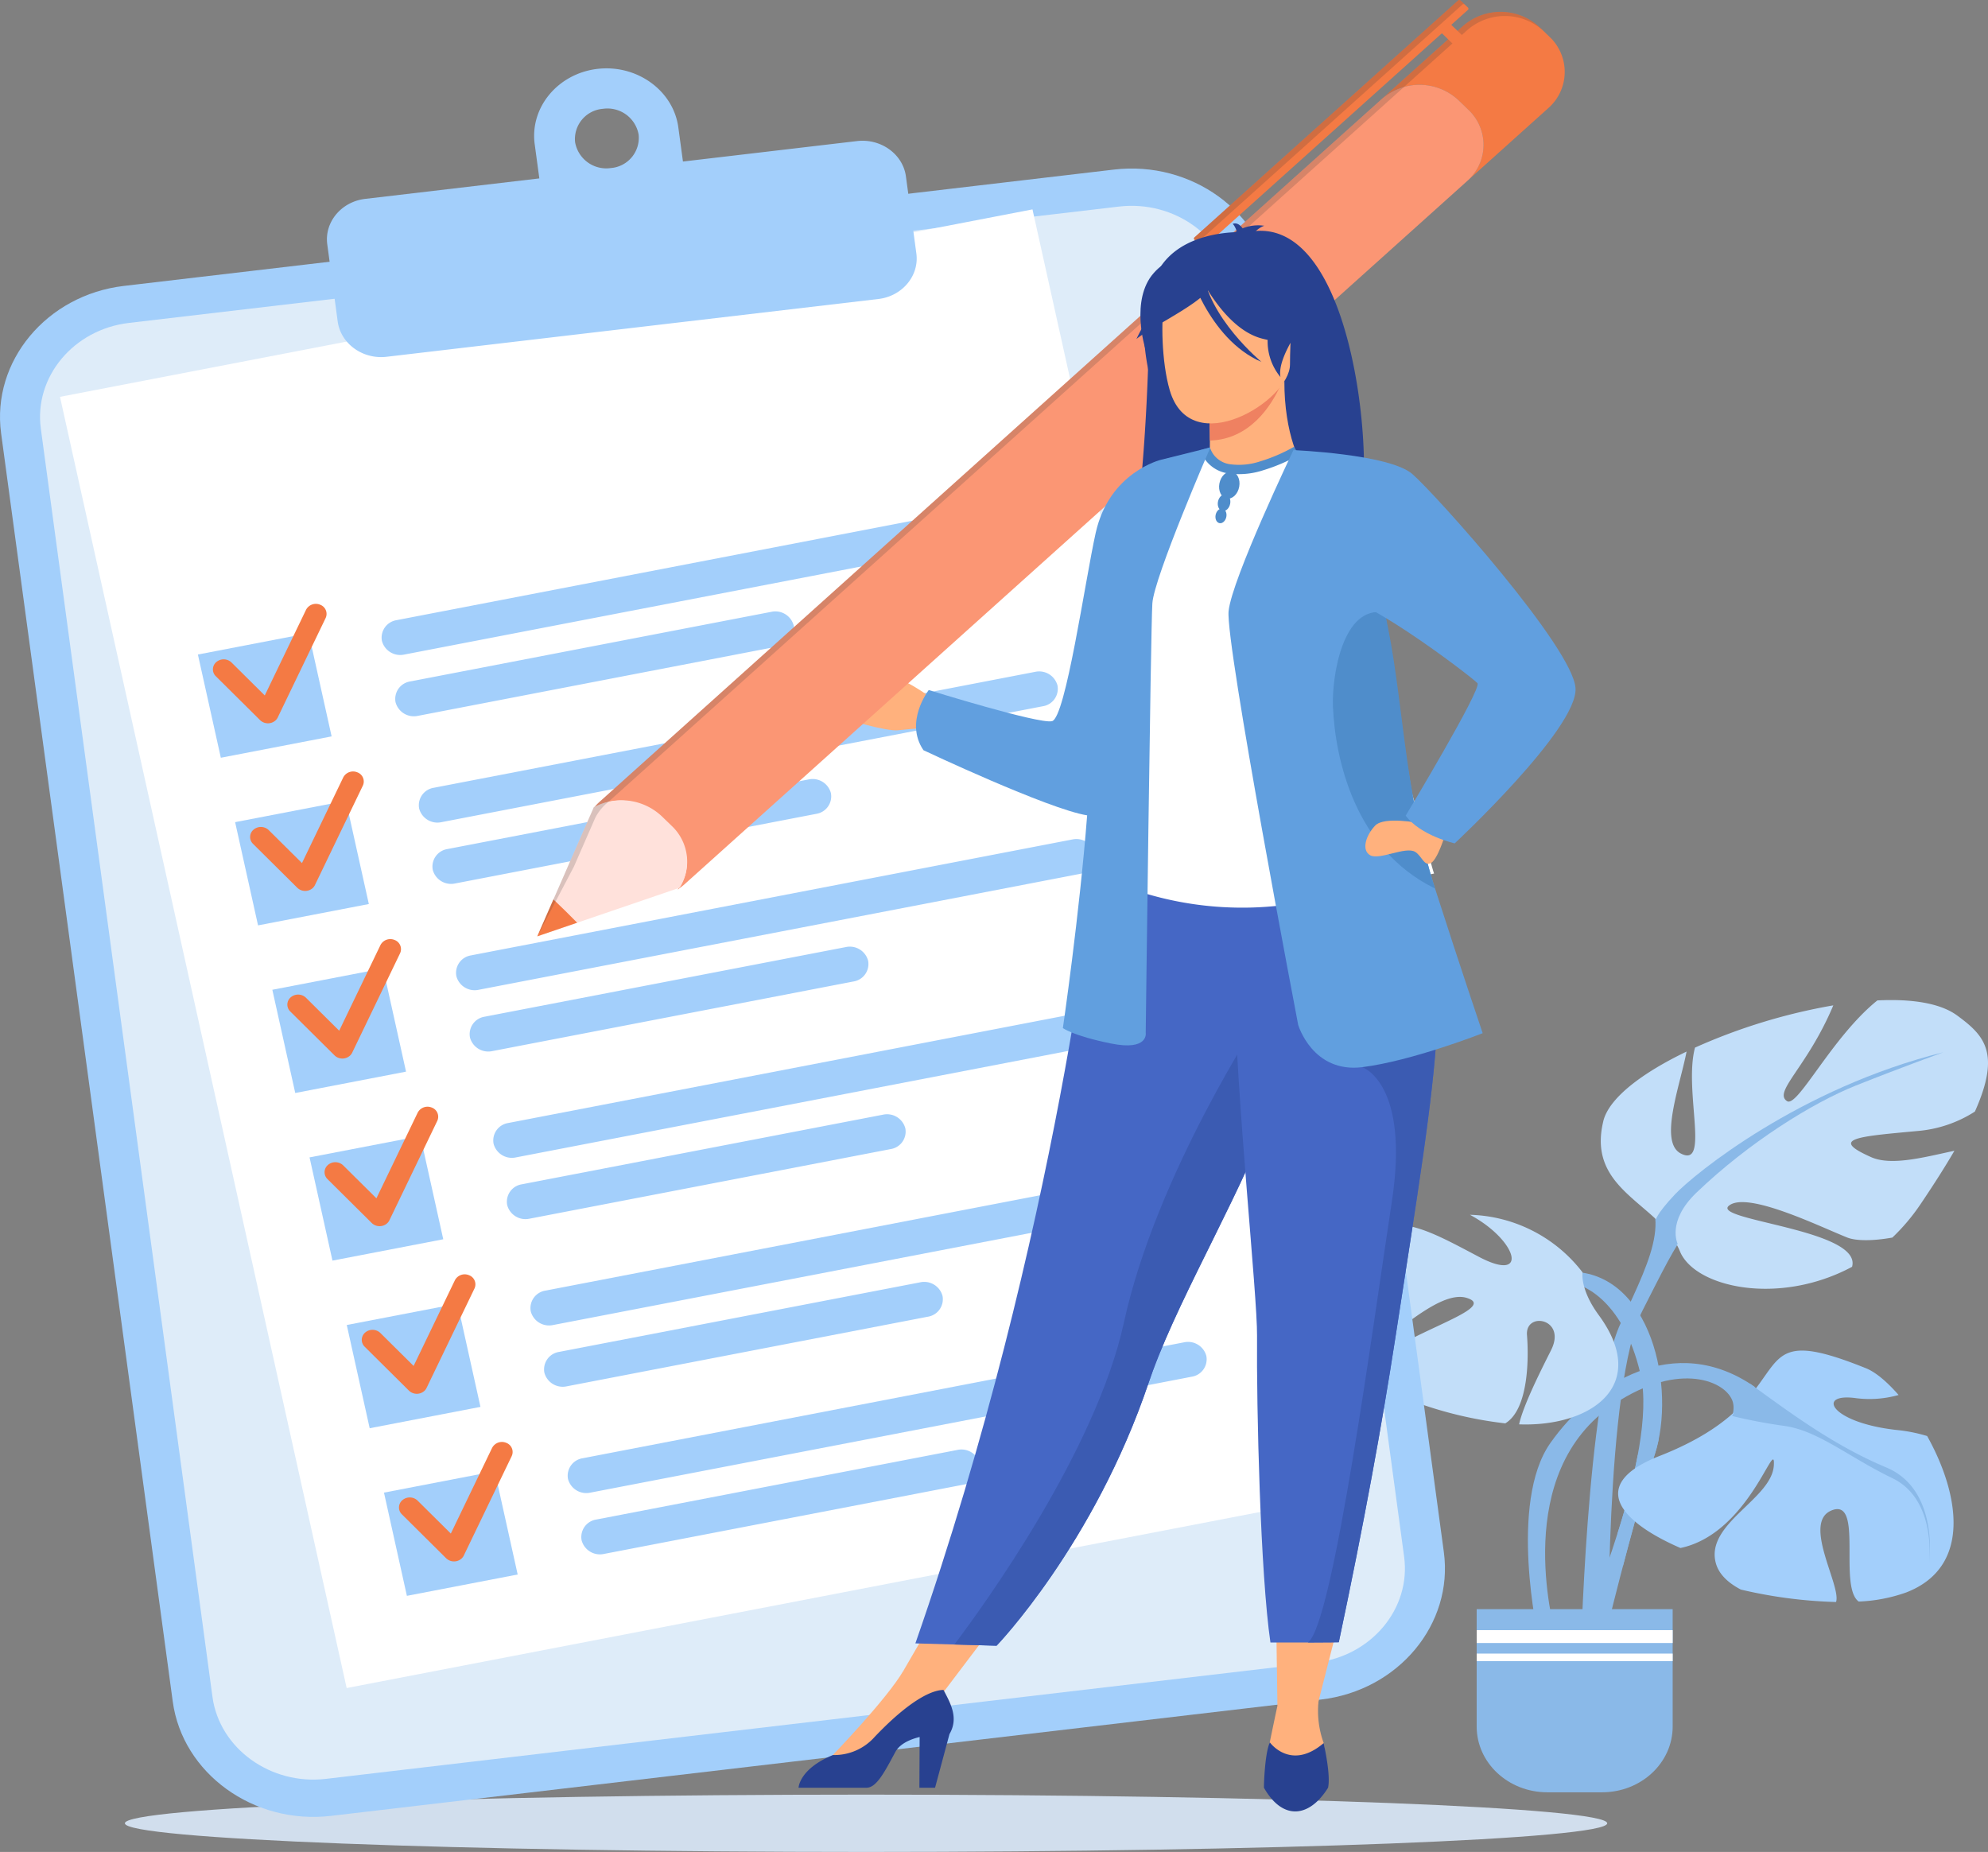 <?xml version="1.0" encoding="UTF-8"?>
<svg xmlns="http://www.w3.org/2000/svg" xmlns:xlink="http://www.w3.org/1999/xlink" id="Group_1140" data-name="Group 1140" width="461.736" height="430.143" viewBox="0 0 461.736 430.143">
  <rect x="0" y="0" width="461.736" height="430.143" fill="#808080" stroke="none"/>
  <defs>
    <clipPath id="clip-path">
      <rect id="Rectangle_144" data-name="Rectangle 144" width="461.736" height="430.143" fill="none"></rect>
    </clipPath>
    <clipPath id="clip-path-2">
      <rect id="Rectangle_143" data-name="Rectangle 143" width="461.736" height="430.144" fill="none"></rect>
    </clipPath>
    <clipPath id="clip-path-3">
      <rect id="Rectangle_142" data-name="Rectangle 142" width="233.79" height="217.477" fill="none"></rect>
    </clipPath>
  </defs>
  <g id="Group_256" data-name="Group 256" clip-path="url(#clip-path)">
    <g id="Group_255" data-name="Group 255" transform="translate(0 -0.001)">
      <g id="Group_254" data-name="Group 254" clip-path="url(#clip-path-2)">
        <path id="Path_587" data-name="Path 587" d="M260.174,1371.045c94.816,0,172.148-2.992,172.148-6.658s-77.332-6.657-172.148-6.657-172.148,2.99-172.148,6.657,77.334,6.658,172.148,6.658" transform="translate(-59.024 -940.901)" fill="#d1deed" fill-rule="evenodd" style="mix-blend-mode: multiply;isolation: isolate"></path>
        <path id="Path_588" data-name="Path 588" d="M1125.31,886.77c10.709,9.109,6.053,18.223-1.861,35.148s-9.312,79.415-9.312,79.415l6.515-.869s-.934-64.225,7.915-81.585,12.582-26.034,20.5-20.394-23.754-11.715-23.754-11.715" transform="translate(-747.056 -614.527)" fill="#8ab9e8" fill-rule="evenodd"></path>
        <path id="Path_589" data-name="Path 589" d="M1129.028,784.764c1.292-5.4,9.023-11.245,19.353-16.2-1.54,7.965-6.456,20.989-1.368,23.661,6.878,3.6.67-14.583,3.321-24.577a134.415,134.415,0,0,1,32.121-9.816.407.407,0,0,0-.04.111c-6.056,14.321-13.97,19.963-10.711,22.129,2.446,1.635,10.432-14.9,20.988-23.386,7.915-.393,14.616.6,18.573,3.53,6.126,4.518,10.236,8.526,4.081,22.284a29.029,29.029,0,0,1-13.374,4.518c-13.967,1.3-20.495,1.733-10.708,6.075,4.789,2.126,12.806-.118,19.324-1.489-2.107,3.623-4.71,7.726-7.864,12.4a46.81,46.81,0,0,1-6.549,7.762c-4.5.806-8.427.813-10.5-.018-6.515-2.6-23.281-10.849-27.472-7.375-4.1,3.4,31.048,5.549,28.614,14.183-17.043,9.147-36.538,4.8-39.983-3.6-4.637-11.277-21.72-13.934-17.8-30.19" transform="translate(-756.653 -524.322)" fill="#c2def9" fill-rule="evenodd"></path>
        <path id="Path_590" data-name="Path 590" d="M1129.827,1036.782c-18.635-13.022-37.721-.871-47.508,13.017s-2.8,45.129-2.8,45.129,3.733,0,3.733-1.3-10.248-36.883,13.965-52.943c15.152-10.04,26.078-5.2,27.477-.431s-6.055,13.452-6.055,13.452Z" transform="translate(-722.229 -714.635)" fill="#8ab9e8" fill-rule="evenodd"></path>
        <path id="Path_591" data-name="Path 591" d="M1105.371,962.149c18.635,0,24.688,26.9,19.56,42.525s-12.108,44.7-12.108,44.7l-4.656-4.338s17.7-40.791,13.505-59.019-14.43-21.263-16.3-21.263,0-2.6,0-2.6" transform="translate(-740.625 -666.765)" fill="#8ab9e8" fill-rule="evenodd"></path>
        <path id="Path_592" data-name="Path 592" d="M1144.956,1092.4a13.364,13.364,0,0,1,4.9-3.843,31.093,31.093,0,0,1-.965,3.719c-2.334,7.12-5.047,17.029-7.328,25.71-.2-1.111-.525-2.825-1.009-5.467-.124-.624-.2-1.3-.276-2.019a156.382,156.382,0,0,0,4.677-18.1" transform="translate(-764.585 -754.362)" fill="#8ab9e8" fill-rule="evenodd"></path>
        <path id="Path_593" data-name="Path 593" d="M1150.343,1046.261c35.389-13.887,16.745-32.942,47.95-20.356,2.2.884,4.87,3.121,7.552,6.2a24.84,24.84,0,0,1-9.889.74c-9.312-1.3-6.051,5.642,9.326,7.377a36.893,36.893,0,0,1,7.195,1.415c7.328,13.106,10.627,30.345-4.873,36.336a37.17,37.17,0,0,1-11.028,2.11c-4.782-3.539,1.171-24.03-6.208-21.2-7.073,2.717,2.229,17.566.953,21.307a108.806,108.806,0,0,1-22.108-2.888c-2.927-1.528-5.168-3.576-5.848-6.267-2.333-9.116,13.033-14.756,13.505-22.568.422-7.18-5.64,15.8-21.687,19.181-14.523-6.317-21.388-14.9-4.842-21.387" transform="translate(-764.876 -708.099)" fill="#a3cffb" fill-rule="evenodd"></path>
        <path id="Path_594" data-name="Path 594" d="M977.76,950.51c3.731-7.375-6.055-9.114-5.583-3.474.4,5,.453,17.153-5.045,20.461a90.832,90.832,0,0,1-32.161-9.951,3.489,3.489,0,0,1,.413-2.262c4.191-7.812,31.205-14.319,22.816-16.922-6.67-2.077-18.378,10.165-27.8,16.329-5.662-4-9.454-8.774-9.454-14.1,0-7.21,9.4-15.371,21.563-19.272,5.469.516,10.556,3.3,18.492,7.495,11.726,6.193,9.014-3.821-2.077-9.761a34.108,34.108,0,0,1,26.159,13.375s-.667,3.891,3.752,9.914c12.053,16.42-1.862,26.005-18.492,25.383.946-4.327,4.851-12.118,7.421-17.216" transform="translate(-617.515 -636.9)" fill="#c2def9" fill-rule="evenodd"></path>
        <path id="Path_595" data-name="Path 595" d="M1225.215,1046.665c9.107,6.56,19.222,14.228,31.638,19.433s9.939,22.182,9.939,22.182,1.862-14.659-8.489-19.674-17.177-10.994-25.039-12.148a122.039,122.039,0,0,1-12.222-2.315s2.489-4.631,1.04-6.366,3.134-1.111,3.134-1.111" transform="translate(-818.738 -725.258)" fill="#8ab9e8" fill-rule="evenodd"></path>
        <path id="Path_596" data-name="Path 596" d="M1233.874,796.094c-33.32,8.292-57.741,28.16-62.306,32.982s-4.553,6.171-4.553,6.171l3.526,6.171,1.655-.773s-2.694-5.2,4.348-11.955c12.139-11.644,26.909-20.832,37.051-24.881s20.28-7.715,20.28-7.715" transform="translate(-782.512 -551.689)" fill="#8ab9e8" fill-rule="evenodd"></path>
        <path id="Path_597" data-name="Path 597" d="M1057.375,1259.957h12.732c9.057,0,16.394-6.837,16.394-15.274v-27.258h-45.523v27.258c0,8.436,7.34,15.274,16.4,15.274" transform="translate(-698.002 -843.67)" fill="#8ab9e8" fill-rule="evenodd"></path>
        <rect id="Rectangle_139" data-name="Rectangle 139" width="45.523" height="2.986" transform="translate(342.977 378.626)" fill="#fff"></rect>
        <rect id="Rectangle_140" data-name="Rectangle 140" width="45.523" height="1.757" transform="translate(342.977 384.071)" fill="#fff"></rect>
        <path id="Path_598" data-name="Path 598" d="M28.78,154.769l229.953-27.022c17.951-2.11,34.491,9.849,36.755,26.578L335.35,448.854c2.265,16.729-10.573,32.138-28.524,34.248L76.878,510.124c-17.953,2.108-34.5-9.851-36.758-26.578L.259,189.018c-2.264-16.729,10.571-32.138,28.521-34.249" transform="translate(0 -88.36)" fill="#a3cffb" fill-rule="evenodd"></path>
        <path id="Path_599" data-name="Path 599" d="M48.87,182.924,278.821,155.9c12.878-1.513,24.743,7.066,26.367,19.066L345.048,469.5c1.624,12-7.583,23.058-20.461,24.57L94.637,521.086c-12.878,1.515-24.743-7.066-26.369-19.065L28.409,207.494c-1.626-12,7.581-23.058,20.461-24.57" transform="translate(-18.924 -107.92)" fill="#deecf9" fill-rule="evenodd"></path>
        <path id="Path_1049" data-name="Path 1049" d="M0,0,230.007,3.121l4.447,307.168L4.447,307.168Z" transform="translate(13.936 92.173) rotate(-11.688)" fill="#fff"></path>
        <path id="Path_600" data-name="Path 600" d="M139.506,483.986l25.734-4.96L170.564,503l-25.732,4.96Zm43.221,194.66,25.732-4.963,5.321,23.979-25.732,4.958Zm-8.644-38.933,25.732-4.958,5.321,23.975-25.73,4.961Zm-8.644-38.931,25.732-4.96,5.323,23.977-25.732,4.96Zm-8.644-38.931,25.732-4.96,5.323,23.975-25.732,4.96Zm-8.644-38.933,25.732-4.958,5.326,23.975-25.732,4.96Z" transform="translate(-93.542 -331.962)" fill="#a3cffb" fill-rule="evenodd"></path>
        <path id="Path_601" data-name="Path 601" d="M272.457,408.207,412.143,381.28a4.4,4.4,0,0,1,5.175,3.167v0a4.107,4.107,0,0,1-3.4,4.823L274.23,416.2a4.4,4.4,0,0,1-5.175-3.17,4.109,4.109,0,0,1,3.4-4.822m43.218,194.659,139.686-26.927a4.393,4.393,0,0,1,5.176,3.168,4.108,4.108,0,0,1-3.4,4.822L317.448,610.856a4.394,4.394,0,0,1-5.175-3.17,4.1,4.1,0,0,1,3.4-4.82m3.161,14.236a4.11,4.11,0,0,0-3.4,4.823,4.4,4.4,0,0,0,5.178,3.168l83.9-16.171a4.108,4.108,0,0,0,3.4-4.822,4.4,4.4,0,0,0-5.175-3.17Zm-11.805-53.17,139.686-26.927a4.4,4.4,0,0,1,5.176,3.17,4.105,4.105,0,0,1-3.4,4.822L308.8,571.925a4.393,4.393,0,0,1-5.175-3.17,4.107,4.107,0,0,1,3.4-4.823m3.161,14.237a4.107,4.107,0,0,0-3.4,4.823,4.4,4.4,0,0,0,5.175,3.172l83.9-16.174a4.11,4.11,0,0,0,3.4-4.822v0A4.4,4.4,0,0,0,394.089,562ZM298.387,525l139.686-26.927a4.393,4.393,0,0,1,5.175,3.17,4.1,4.1,0,0,1-3.4,4.82L300.161,532.994a4.393,4.393,0,0,1-5.173-3.17,4.1,4.1,0,0,1,3.4-4.822m3.161,14.236a4.1,4.1,0,0,0-3.4,4.823v0a4.391,4.391,0,0,0,5.173,3.167l83.9-16.171a4.11,4.11,0,0,0,3.4-4.822,4.392,4.392,0,0,0-5.175-3.17Zm-11.805-53.169,139.688-26.927a4.4,4.4,0,0,1,5.173,3.17v0a4.105,4.105,0,0,1-3.4,4.822L291.516,494.061a4.392,4.392,0,0,1-5.173-3.167v0a4.105,4.105,0,0,1,3.4-4.822m3.161,14.239a4.105,4.105,0,0,0-3.4,4.822,4.393,4.393,0,0,0,5.173,3.17l83.9-16.174a4.1,4.1,0,0,0,3.4-4.823,4.393,4.393,0,0,0-5.173-3.169ZM281.1,447.138,420.787,420.21a4.4,4.4,0,0,1,5.175,3.17,4.106,4.106,0,0,1-3.4,4.823L282.872,455.129a4.393,4.393,0,0,1-5.173-3.167,4.108,4.108,0,0,1,3.4-4.825m3.161,14.236a4.11,4.11,0,0,0-3.4,4.825,4.4,4.4,0,0,0,5.175,3.17l83.9-16.174a4.107,4.107,0,0,0,3.4-4.822h0a4.392,4.392,0,0,0-5.173-3.17Zm-8.642-38.929a4.106,4.106,0,0,0-3.4,4.821,4.4,4.4,0,0,0,5.175,3.172l83.9-16.173a4.108,4.108,0,0,0,3.4-4.822,4.4,4.4,0,0,0-5.175-3.172Z" transform="translate(-180.348 -264.166)" fill="#a3cffb" fill-rule="evenodd"></path>
        <path id="Path_602" data-name="Path 602" d="M239.356,82.026,279.8,77.272l-1.075-7.939c-1.156-8.548,5.4-16.425,14.575-17.5s17.627,5.034,18.783,13.581l1.075,7.939L353.594,68.6c5.545-.651,10.654,3.041,11.352,8.208L367.368,94.7c.7,5.167-3.266,9.925-8.809,10.578L244.319,118.7c-5.545.651-10.651-3.041-11.352-8.208L230.547,92.6c-.7-5.167,3.263-9.925,8.809-10.576m55.2-20.914a7.048,7.048,0,0,0-6.451,7.744,7.352,7.352,0,0,0,8.313,6.009,7.045,7.045,0,0,0,6.449-7.744,7.35,7.35,0,0,0-8.31-6.009" transform="translate(-154.534 -35.832)" fill="#a3cffb" fill-rule="evenodd"></path>
        <path id="Path_603" data-name="Path 603" d="M150.765,473.665a2.218,2.218,0,0,1,.117-3.292,2.632,2.632,0,0,1,3.536.107l7.714,7.652,9.588-19.9a2.575,2.575,0,0,1,3.3-1.166,2.267,2.267,0,0,1,1.254,3.076L165.2,483.128a2.289,2.289,0,0,1-.617.846,2.637,2.637,0,0,1-3.535-.109Zm8.644,38.933a2.22,2.22,0,0,1,.117-3.294,2.635,2.635,0,0,1,3.535.109l7.714,7.652,9.588-19.9a2.574,2.574,0,0,1,3.3-1.168,2.266,2.266,0,0,1,1.251,3.077l-11.073,22.986a2.348,2.348,0,0,1-.618.846,2.632,2.632,0,0,1-3.535-.109Zm34.574,155.729a2.218,2.218,0,0,1,.117-3.292,2.629,2.629,0,0,1,3.533.107l7.714,7.652,9.588-19.9a2.579,2.579,0,0,1,3.3-1.169,2.265,2.265,0,0,1,1.254,3.078l-11.076,22.984a2.279,2.279,0,0,1-.615.846,2.638,2.638,0,0,1-3.538-.106Zm-8.644-38.933a2.22,2.22,0,0,1,.117-3.292,2.629,2.629,0,0,1,3.533.109l7.716,7.65,9.586-19.9a2.575,2.575,0,0,1,3.3-1.168,2.263,2.263,0,0,1,1.254,3.076l-11.076,22.987a2.257,2.257,0,0,1-.615.846,2.632,2.632,0,0,1-3.535-.109ZM176.7,590.462a2.219,2.219,0,0,1,.114-3.292,2.633,2.633,0,0,1,3.535.106l7.717,7.652,9.586-19.9a2.577,2.577,0,0,1,3.3-1.169,2.265,2.265,0,0,1,1.252,3.077l-11.071,22.986a2.3,2.3,0,0,1-.62.847,2.632,2.632,0,0,1-3.535-.109Zm-8.644-38.933a2.22,2.22,0,0,1,.114-3.292,2.634,2.634,0,0,1,3.536.107L179.42,556l9.588-19.9a2.575,2.575,0,0,1,3.3-1.169,2.27,2.27,0,0,1,1.254,3.079L182.49,560.992a2.34,2.34,0,0,1-.62.846,2.634,2.634,0,0,1-3.533-.109Z" transform="translate(-100.639 -316.6)" fill="#f47a44" fill-rule="evenodd"></path>
        <path id="Path_604" data-name="Path 604" d="M608.519,517.582s-7.371-5.611-10.017-5.642-7.681-1.259-7.481-.458,4.434,1.846,3.707,2.219-6.885-1.173-8.606-.249-5.757,4.75-2.515,6.418,12.973,4.316,15.49,4.012,8.206-.682,8.206-.682Z" transform="translate(-390.503 -354.267)" fill="#ffb17d" fill-rule="evenodd"></path>
        <path id="Path_605" data-name="Path 605" d="M924.254,8.568,921.927,6.32a13.273,13.273,0,0,0-17.775-.3l-1.28,1.151-1.457-1.406L905.274,2.3a.362.362,0,0,0,.009-.538L903.576.113A.428.428,0,0,0,903,.1l-61.24,55.029a.367.367,0,0,0-.012.538l1.707,1.648a.434.434,0,0,0,.579.011l55.2-49.6,1.454,1.4L885.3,22.958a13.27,13.27,0,0,1,17.774.3l2.327,2.248a11.19,11.19,0,0,1-.322,16.562l18.85-16.94a11.188,11.188,0,0,0,.324-16.562" transform="translate(-564.337 0.003)" fill="#f47a44" fill-rule="evenodd"></path>
        <path id="Path_606" data-name="Path 606" d="M621.568,69.961l-2.327-2.248a13.27,13.27,0,0,0-17.774-.3L419.747,230.7a11.948,11.948,0,0,0-1.413,1.51c4.959-3.13,11.247-2.077,15.538,2.07l2.327,2.248c4.291,4.147,5.192,10.041,1.654,14.545a12.506,12.506,0,0,0,1.674-1.264L621.246,86.523a11.19,11.19,0,0,0,.322-16.562" transform="translate(-280.503 -44.451)" fill="#fb9674" fill-rule="evenodd"></path>
        <path id="Path_607" data-name="Path 607" d="M378.756,637.063l7.5-17.138,5.626-12.848a13.625,13.625,0,0,1,15.724,2.039l2.379,2.3a11.418,11.418,0,0,1,1.855,14.352L397.408,630.7Z" transform="translate(-253.965 -419.585)" fill="#ffe1db" fill-rule="evenodd"></path>
        <path id="Path_608" data-name="Path 608" d="M382.507,680.47q2.9,2.749,5.511,5.407l-9.264,3.163Z" transform="translate(-253.965 -471.562)" fill="#f47a44" fill-rule="evenodd"></path>
        <g id="Group_253" data-name="Group 253" transform="translate(124.791 0.001)" opacity="0.19">
          <g id="Group_252" data-name="Group 252">
            <g id="Group_251" data-name="Group 251" clip-path="url(#clip-path-3)">
              <path id="Path_609" data-name="Path 609" d="M612.547,7.28l-.991-.959a13.272,13.272,0,0,0-17.775-.3L592.5,7.171l.994.958,1.277-1.148a13.271,13.271,0,0,1,17.775.3M594.191,1.067a.433.433,0,0,0-.573,0L532.38,56.093a.361.361,0,0,0-.019.531l-.987-.953a.367.367,0,0,1,.012-.538L592.627.1a.429.429,0,0,1,.577.009Zm-3.877,8.068L574.929,22.958,393.21,186.246a12.189,12.189,0,0,0-1.1,1.124c-.076.04-.15.08-.224.12l-5.626,12.848-3.752,8.568-3.752,8.57,8.5-16.178,5-11.429a11.484,11.484,0,0,1,3.049-3.654L575.92,23.917l15.387-13.823Z" transform="translate(-378.756 0.002)" fill="#373435" fill-rule="evenodd"></path>
            </g>
          </g>
        </g>
        <path id="Path_610" data-name="Path 610" d="M823.757,199.618s3.962,24.046,4.677,33.471c.358,4.74.875,8.55-2.322,11.737,0,0,7.96.724,10.663-1.333a6.814,6.814,0,0,1-1.02,1.455s8.9.3,12.58-2.292c5.578-3.516,1.888-73.47-24.893-67.711,0,0-24.705-1.959-22.753,20.625-.415,26.827-2.727,49.969-4.656,54.64,2.777,1.482,9.49-3.392,10.32-5.529.734-1.893,1.139-4.1,1.354-4.656,0,0-.877,6.48-1.28,6.88,0,0,9.981-1.051,14.254-4.054,4.255-3,4.293-38.573,3.075-43.234" transform="translate(-533.761 -121.002)" fill="#284190" fill-rule="evenodd"></path>
        <path id="Path_611" data-name="Path 611" d="M910.442,290.9c-.081-.271-.155-.531-.224-.788a18.228,18.228,0,0,0,.668-7.948c2.412-1.979,7.633-.289,12.048.966,1.926,16.571,1.91,33.347.841,34.586-2.224,2.594-7.6,2.293-7.6,2.293a8.108,8.108,0,0,0,.615-1.455c-1.633,2.057-6.444,1.333-6.444,1.333,1.931-3.185,1.619-7,1.4-11.738-.186-4.063-.737-10.847-1.3-17.249" transform="translate(-610.324 -194.906)" fill="#284190" fill-rule="evenodd"></path>
        <path id="Path_612" data-name="Path 612" d="M664.334,1098.809l2.949-.467,0-.006-2.946.471Z" transform="translate(-445.453 -761.142)" fill="#636466" fill-rule="evenodd"></path>
        <path id="Path_613" data-name="Path 613" d="M802.583,325.406h53.157c-3.8-8.879-9.249-15.3-13.386-16.087-2.2-.544-5.938-8.987-5.891-20.95l-1,1.2-16.692,3.081s.376,4.9.391,9.51c.014,3.845-.21,7.752-1.149,8.212-1.2.1-2.294.3-2.294.3s-9.056,5.924-13.135,14.727" transform="translate(-538.152 -199.838)" fill="#ffb17d" fill-rule="evenodd"></path>
        <path id="Path_614" data-name="Path 614" d="M851.712,295.366s.377,4.9.391,9.507c9.345-.247,14.28-8.186,16.3-12.588Z" transform="translate(-571.094 -202.551)" fill="#ef8161" fill-rule="evenodd"></path>
        <path id="Path_615" data-name="Path 615" d="M849.047,225.605c.019-12.83,2.88-21.425-11.228-22.184s-16.859,4.134-17.985,8.414c-.7,2.659-.706,12.961,1.295,19.748,4.894,16.589,27.909,2.37,27.918-5.978" transform="translate(-549.434 -140.914)" fill="#ffb17d" fill-rule="evenodd"></path>
        <path id="Path_616" data-name="Path 616" d="M915.26,1211.731l-6.182,24.261-9.259-.051-.339-24.21Z" transform="translate(-603.124 -839.724)" fill="#ffb17d" fill-rule="evenodd"></path>
        <path id="Path_617" data-name="Path 617" d="M661.272,1207.9l-17.589,23.224-6.851-8.2,10.584-18.217Z" transform="translate(-427.012 -834.856)" fill="#ffb17d" fill-rule="evenodd"></path>
        <path id="Path_618" data-name="Path 618" d="M645.3,831.121l9.056.258,9.805.28S686.8,808.166,699.5,770.51c.3-.873.608-1.761.939-2.659,6.952-18.884,21.36-42.594,28.955-64.052,1.206-3.416,2.293-6.633,3.266-9.678.312-.975.618-1.931.906-2.874,5.6-18.12,7.218-30.013,8.711-42.727l-54.838.413s-8.851,86.79-42.145,182.189" transform="translate(-432.688 -449.42)" fill="#4567c5" fill-rule="evenodd"></path>
        <path id="Path_619" data-name="Path 619" d="M780.343,404.753c.138,24.313-3.828,34.746-3.828,34.746a78.551,78.551,0,0,0,51.383,2.932c.329-.1,23.1-4.94,23.1-4.94-.467-.986-4.62-17.369-5.073-18.275-5.893-11.784-10.365-16.955-11.066-20.58a71.752,71.752,0,0,1-.677-20.368,153.888,153.888,0,0,1,6.765-31.994c-7.6-1.611-14.723-4.443-22.638-7.208-1.821,2.113-7.385,4.323-12.21,4.22-5.56-.113-7.361-2.33-7.075-4.751-5.922,3.07-10.647,5.973-10.647,5.973-5.035,8.148-15.245,16.06-15.984,28.56-.184,3.074,7.941,31.005,7.945,31.685" transform="translate(-517.91 -234.602)" fill="#fff" fill-rule="evenodd"></path>
        <path id="Path_620" data-name="Path 620" d="M869.132,339.923a41.253,41.253,0,0,1-8.4,3.594,17.969,17.969,0,0,1-8.146.693,7.98,7.98,0,0,1-5.5-3.521,8.262,8.262,0,0,1-.875-1.868l2.217-.633a6.365,6.365,0,0,0,.658,1.4,5.721,5.721,0,0,0,3.955,2.5,15.558,15.558,0,0,0,7.009-.642,38.745,38.745,0,0,0,7.9-3.392Z" transform="translate(-567.407 -234.271)" fill="#4f8dcb" fill-rule="evenodd"></path>
        <path id="Path_621" data-name="Path 621" d="M905.185,1286.336a21.84,21.84,0,0,0,1.177,9.943s1.516,6.438-5.285,6.555-8.468-.48-7.7-4.423,2.231-10.769,2.231-10.769Z" transform="translate(-598.918 -891.425)" fill="#ffb17d" fill-rule="evenodd"></path>
        <path id="Path_622" data-name="Path 622" d="M891.006,1328.722c4.322,7.6,10.482,7.053,14.893,0,.61-2.857-.739-8.941-.961-10.112-.017-.089-.031-.151-.043-.2a.321.321,0,0,0-.012-.062c-7.693,6.57-12.511-.171-12.511-.171s-.012.022-.016.035c-1.128,2.577-1.366,9.5-1.35,10.508" transform="translate(-597.441 -913.492)" fill="#284190" fill-rule="evenodd"></path>
        <path id="Path_623" data-name="Path 623" d="M587.085,1283.606s12.537-12.968,16.387-19.563l9.321,4.449-20.838,18.233-4.875-.593Z" transform="translate(-393.652 -875.976)" fill="#ffb17d" fill-rule="evenodd"></path>
        <path id="Path_624" data-name="Path 624" d="M562.928,1301.249H578.7c2.322,0,4.177-3.587,6.68-8.25,1.022-1.91,3.318-2.957,5.674-3.537l-.06,11.787h3.64l3.35-12.462c2.222-3.8.177-7.253-1.385-10.252-1.816-.006-6.7,1.155-15.967,10.876a12.526,12.526,0,0,1-9.741,4.238c-.045.024-.091.047-.138.067-7.7,3.227-7.824,7.533-7.824,7.533" transform="translate(-377.457 -886.019)" fill="#284190" fill-rule="evenodd"></path>
        <path id="Path_625" data-name="Path 625" d="M672.786,914.939l9.8.28s22.643-23.493,35.344-61.149q.444-1.309.939-2.659c6.952-18.883,21.36-42.594,28.955-64.052,1.207-3.416,2.293-6.633,3.266-9.678.312-.975.618-1.931.906-2.874l-8.076-5.709S719.68,805.681,712.175,840.1c-6.52,29.906-32.631,65.885-39.389,74.834" transform="translate(-451.12 -532.981)" fill="#3b5bb2" fill-rule="evenodd"></path>
        <path id="Path_626" data-name="Path 626" d="M875.181,821.39c-.138,16.74.77,55.229,3.111,71.165h8.682c4.8,0,7.195-.062,7.195-.062,5.869-27.707,10.045-50.631,13.086-70.387,2.5-16.211,4.713-30.108,6.415-42.067,1.716-12.044,2.913-22.127,3.338-30.643.066-1.342.117-2.648.143-3.914s.033-2.508.024-3.71l-47.38-4.307c.6,29.337,5.466,74.195,5.388,83.926" transform="translate(-583.218 -511.059)" fill="#4567c5" fill-rule="evenodd"></path>
        <path id="Path_627" data-name="Path 627" d="M921.94,919.487c4.8,0,7.195-.062,7.195-.062,5.869-27.706,10.046-50.631,13.085-70.387,2.5-16.211,4.713-30.108,6.415-42.067,1.717-12.044,2.913-22.127,3.338-30.643l-17.386,9.529s11.1,3.649,6.863,31.261-13.617,98.461-19.51,102.37" transform="translate(-618.184 -537.991)" fill="#3b5bb2" fill-rule="evenodd"></path>
        <path id="Path_628" data-name="Path 628" d="M882.2,474.049s3.338,11.238,14.883,9.8,27.966-7.888,27.966-7.888-4.935-14.532-11.071-33.616c-7.428-23.111-9.276-55.584-13.61-74.374-1.216-5.264-9.4-6.975-9.7-10.125l-9.581-17.317s-14.284,29.87-15.055,37.4S882.2,474.049,882.2,474.049" transform="translate(-580.678 -235.986)" fill="#619fdf" fill-rule="evenodd"></path>
        <path id="Path_629" data-name="Path 629" d="M939.61,484.985c.515,12.2,5.092,33,23.486,42.138.071.036.148.067.219.1-7.428-23.111-7.333-45.275-11.664-64.068-9.889-1.919-12.322,15.121-12.041,21.831" transform="translate(-630.017 -320.859)" fill="#4f8dcb" fill-rule="evenodd"></path>
        <path id="Path_630" data-name="Path 630" d="M975.172,621.434s-8.248-1.662-10.37.531-3.309,5.684-1.191,6.908,8.253-2.139,10.46-.78c1.578.971,2.079,3.443,3.666,2.579S981,624.144,981,624.144Z" transform="translate(-645.379 -430.232)" fill="#ffb17d" fill-rule="evenodd"></path>
        <path id="Path_631" data-name="Path 631" d="M911.774,340.532s22.261.911,27.614,5.542,37.384,40.406,37.914,49.78-28.064,36.021-28.064,36.021-7.943-1.786-11.386-6.442c0,0,17.741-29.475,16.678-30.761s-31.11-24.23-33.57-19.143c-2.124,4.389-9.186-35-9.186-35" transform="translate(-611.367 -235.986)" fill="#619fdf" fill-rule="evenodd"></path>
        <path id="Path_632" data-name="Path 632" d="M648.715,394.876s25.42,7.9,28.6,7.237,7.714-32.747,10.17-43.747c3.156-14.165,15.2-16.984,15.2-16.984l11.429-2.848s-13.085,30.126-13.469,36.223-1.54,99.7-1.54,99.7.77,4.307-8.084,2.51-11.159-3.587-11.159-3.587,3.836-26.168,5.638-49.4c-9.018-1.435-38.019-15.132-38.019-15.132-4.5-6.586,1.233-13.979,1.233-13.979" transform="translate(-432.997 -234.602)" fill="#619fdf" fill-rule="evenodd"></path>
        <path id="Path_633" data-name="Path 633" d="M816.128,201.277c-11.741,6.415-8.048,10.784-11.085,16.613,0,0-3.524-11.273,1.988-17.488,5.84-6.6,9.1.875,9.1.875" transform="translate(-539.058 -136.991)" fill="#284190" fill-rule="evenodd"></path>
        <path id="Path_634" data-name="Path 634" d="M837.024,191.08s4.637,16.938,17.226,22.358c0,0-12.589-10.407-13.66-21.587s-3.566-.771-3.566-.771" transform="translate(-561.245 -129.364)" fill="#284190" fill-rule="evenodd"></path>
        <path id="Path_635" data-name="Path 635" d="M822.67,200.523q2.339-1.023,3.242.424a6.987,6.987,0,0,1-3.461,5.091q.951-1.5.219-5.516" transform="translate(-551.474 -138.668)" fill="#284190" fill-rule="evenodd"></path>
        <path id="Path_636" data-name="Path 636" d="M870.541,175.569q-3.082-.8-2.675-2.843a9.777,9.777,0,0,1,7.676-2.168q-2.188.69-5,5.011" transform="translate(-581.894 -118.12)" fill="#284190" fill-rule="evenodd"></path>
        <path id="Path_637" data-name="Path 637" d="M840.483,188.744s6.506,16.176,16.482,18.566,14.313-.1,14.313-.1a26.14,26.14,0,0,1-9.24-15.558s-16.655-10.609-21.556-2.91" transform="translate(-563.565 -128.856)" fill="#284190" fill-rule="evenodd"></path>
        <path id="Path_638" data-name="Path 638" d="M864.35,208.041h0a34.807,34.807,0,0,1-8.044-1.048c-9.993-2.395-16.394-18.053-16.664-18.717l-.042-.111.064-.1c1.235-1.939,3.287-2.923,6.105-2.923,6.715,0,15.457,5.52,15.824,5.755l.1.06.017.107c1.554,9.678,9.069,15.345,9.145,15.4l.294.218-.32.184c-.083.049-2.091,1.175-6.474,1.175m-24.166-19.828c.6,1.426,6.954,16.076,16.256,18.3a34.27,34.27,0,0,0,7.91,1.031,15.39,15.39,0,0,0,5.864-.944c-1.449-1.2-7.576-6.691-9.011-15.361-.975-.6-9.247-5.611-15.434-5.611-2.568,0-4.446.868-5.586,2.581" transform="translate(-562.973 -128.301)" fill="#284190"></path>
        <path id="Path_639" data-name="Path 639" d="M900.34,247.22q-3.519-3.372-6.239-1.306a12.951,12.951,0,0,0,2.565,11.533q-.63-3.349,3.673-10.227" transform="translate(-599.263 -169.873)" fill="#284190" fill-rule="evenodd"></path>
        <path id="Path_640" data-name="Path 640" d="M811.044,216.89q-1.909-6.634-3.967-3.9a52.933,52.933,0,0,0,.267,20.1q0-5.8,3.7-16.2" transform="translate(-540.611 -147.046)" fill="#284190" fill-rule="evenodd"></path>
        <path id="Path_641" data-name="Path 641" d="M818.641,204.5c1.666-4.309-3.159-4.047-5.4-3.283a56.76,56.76,0,0,0-12.106,16.644c4.134-3.327,17.941-9.554,17.505-13.361" transform="translate(-537.181 -139.133)" fill="#284190" fill-rule="evenodd"></path>
        <path id="Path_642" data-name="Path 642" d="M870.909,174.146a2.883,2.883,0,0,0,1.042-2.843q-1.387-2.769-2.989-2.168.851.689,1.948,5.011" transform="translate(-582.66 -117.135)" fill="#284190" fill-rule="evenodd"></path>
        <path id="Path_643" data-name="Path 643" d="M862.329,356.835c-1.273-.2-2.563,1.028-2.877,2.75s.453,3.283,1.729,3.485,2.562-1.026,2.877-2.748-.453-3.283-1.728-3.488" transform="translate(-576.236 -247.269)" fill="#4f8dcb" fill-rule="evenodd"></path>
        <path id="Path_644" data-name="Path 644" d="M860.27,374.044c-.784-.126-1.578.633-1.773,1.693s.281,2.023,1.065,2.148,1.578-.631,1.776-1.693-.283-2.024-1.068-2.148" transform="translate(-575.614 -259.201)" fill="#4f8dcb" fill-rule="evenodd"></path>
        <path id="Path_645" data-name="Path 645" d="M858.407,384.794c-.686-.109-1.385.558-1.557,1.488s.246,1.775.937,1.886,1.387-.555,1.559-1.488-.248-1.775-.939-1.886" transform="translate(-574.514 -266.652)" fill="#4f8dcb" fill-rule="evenodd"></path>
      </g>
    </g>
  </g>
</svg>
